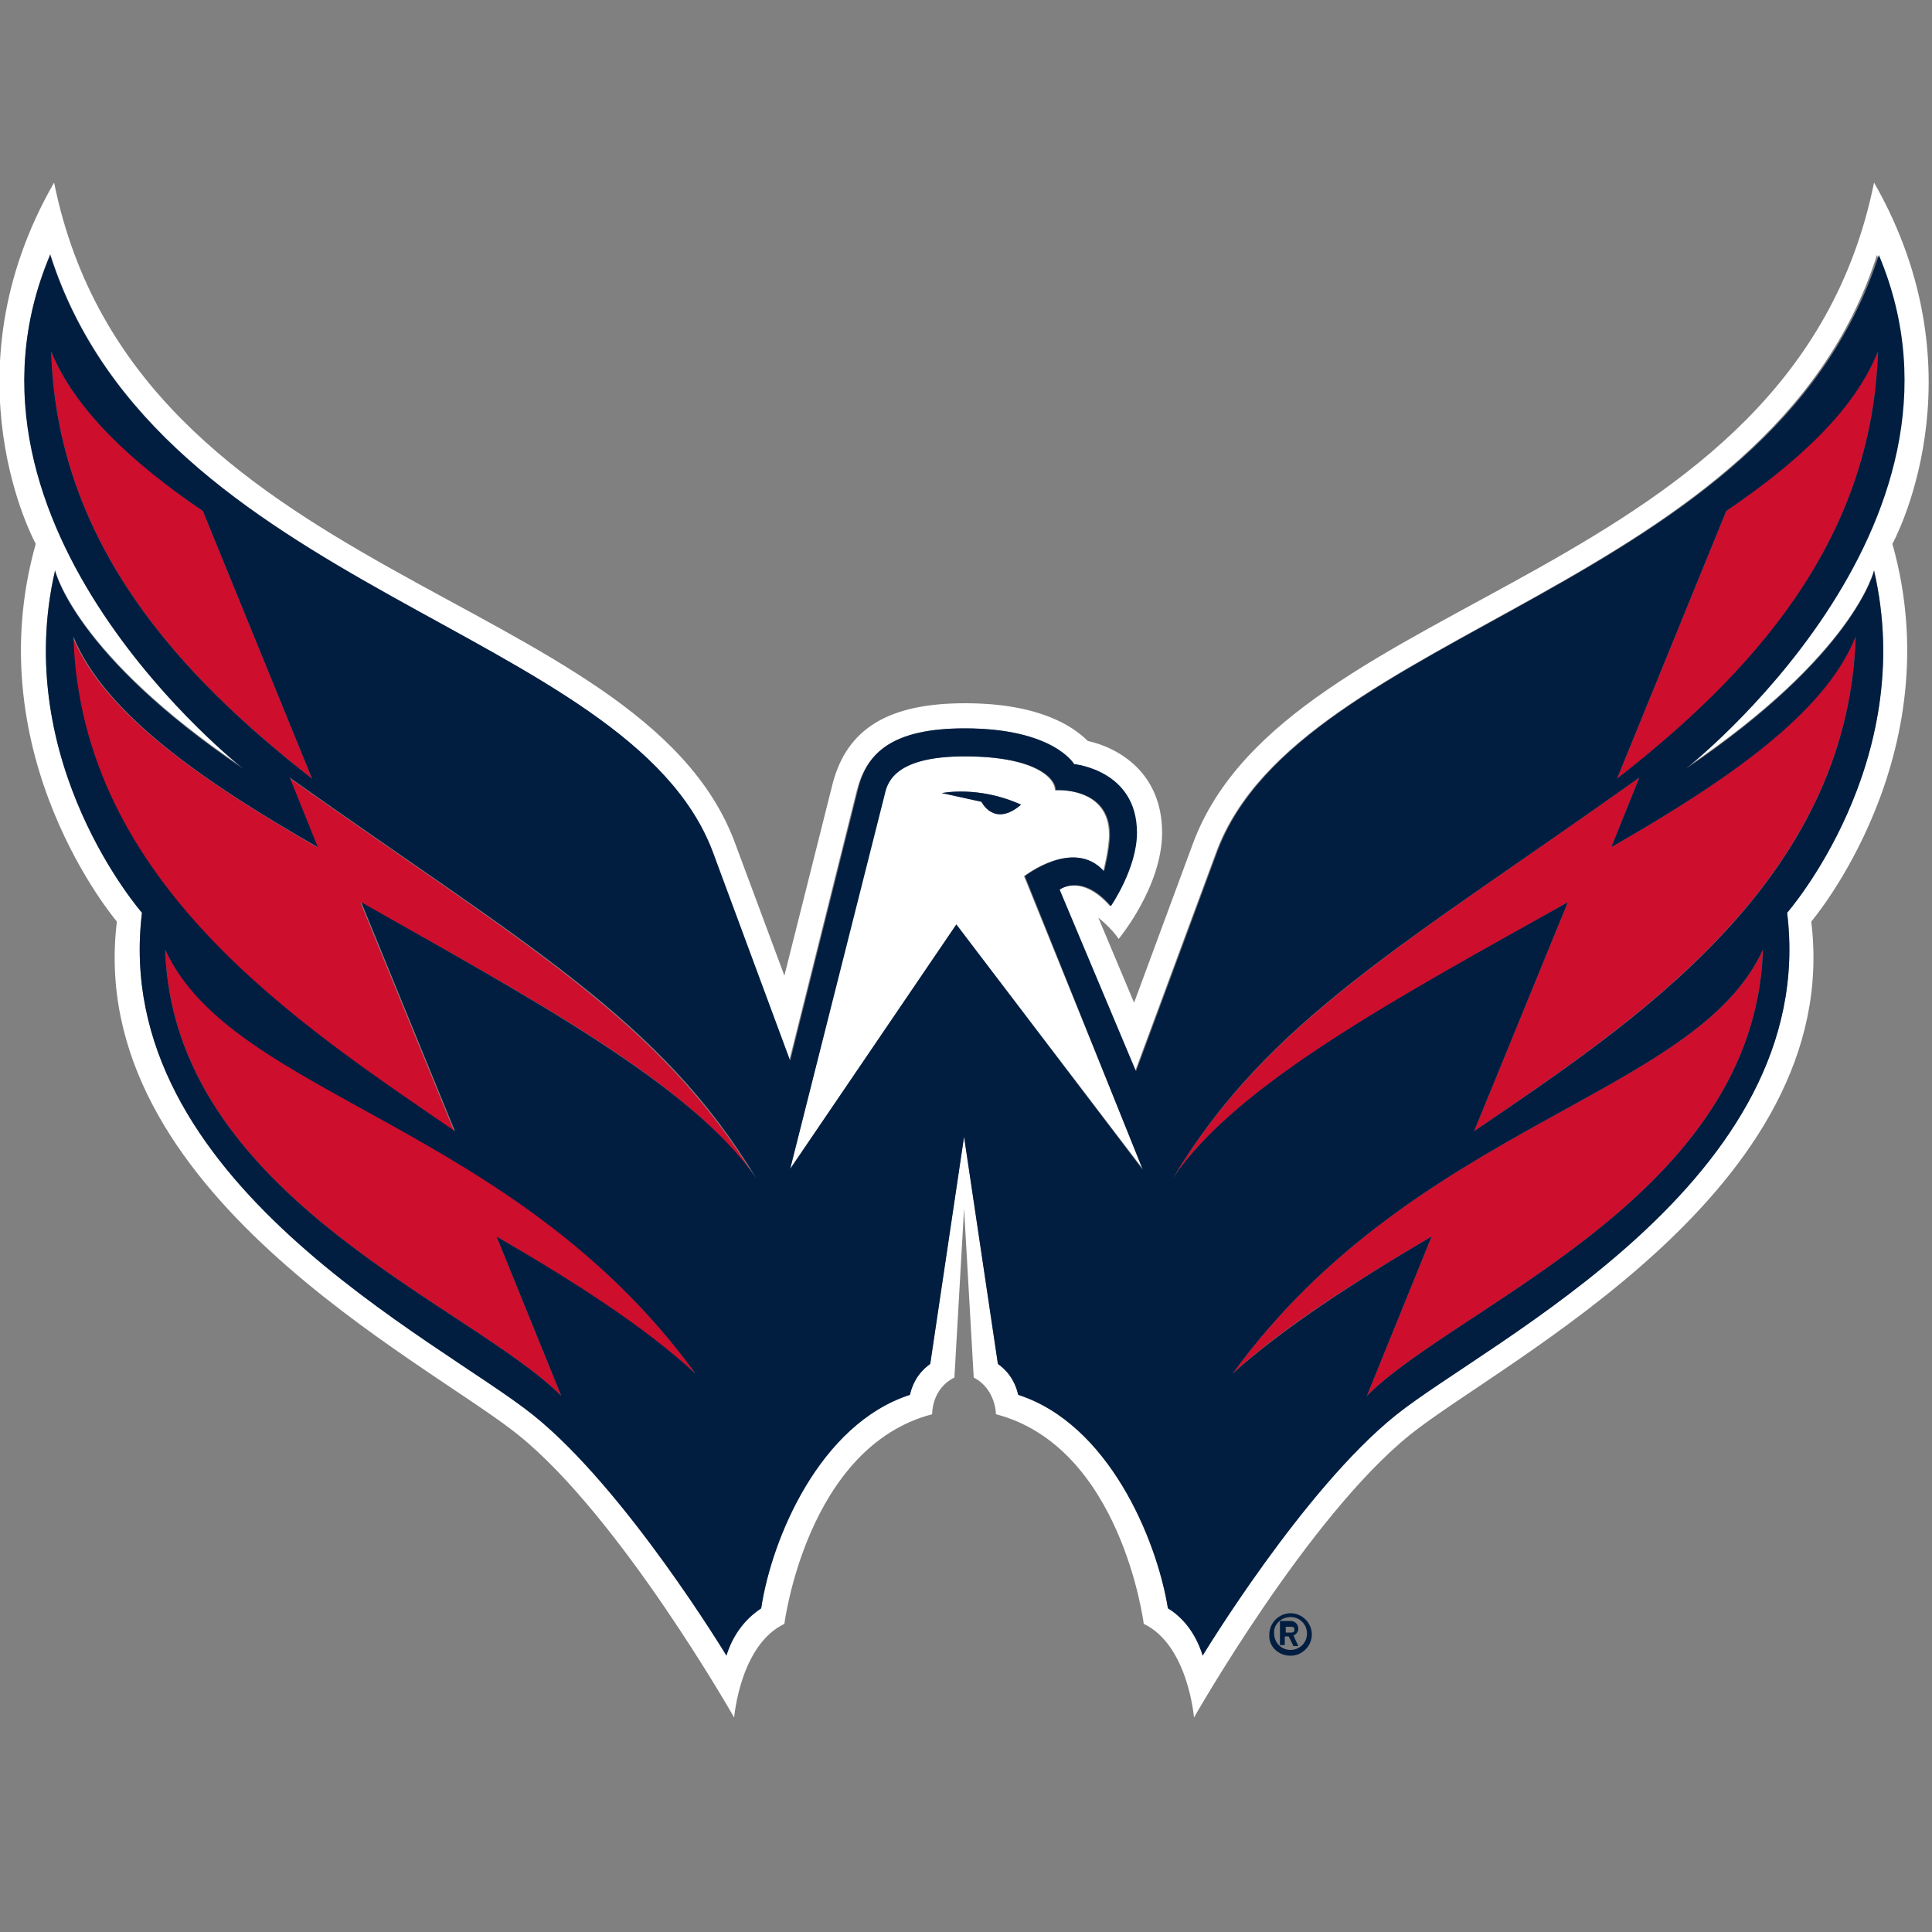 <?xml version="1.0" encoding="utf-8"?>
<!-- Generator: Adobe Illustrator 23.1.1, SVG Export Plug-In . SVG Version: 6.00 Build 0)  -->
<svg version="1.1" id="Layer_1" xmlns="http://www.w3.org/2000/svg" xmlns:xlink="http://www.w3.org/1999/xlink" x="0px" y="0px"
	 viewBox="0 0 200 200" style="enable-background:new 0 0 200 200;" xml:space="preserve">
<rect x="0" y="0" width="200" height="200" fill="#808080" stroke="none"/>
<style type="text/css">
	.st0{fill:#FFFFFF;}
	.st1{fill:#CE0E2D;}
	.st2{fill:#011E41;}
</style>
<g>
	<g>
		<path class="st0" d="M123.5,87.3l-6.1,16.5l-3.7-8.8c0,0,1.4,1.1,2.1,2.2c0,0,4.5-5.4,4.5-11c0-6.2-4.5-8.8-7.7-9.5
			c-1.5-1.5-5-3.9-12.7-3.9c-7.9,0-12.2,2.6-13.7,8.3l-5,19.9l-5.1-13.7C66.4,61,14,60.4,5.6,18.9C-5.9,38.9,3.7,56.3,3.7,56.3
			c-6.2,22,8.4,39.1,8.4,39.1c-3.4,27.9,31.9,45.4,41.5,53.1C64.2,157,76,177.8,76,177.8s0.6-7.5,5.2-9.7c0,0,2.3-18.3,15.3-21.7
			c0,0-0.1-2.6,2.3-3.8l1-17.5l1,17.5c2.3,1.2,2.3,3.8,2.3,3.8c13,3.4,15.3,21.7,15.3,21.7c4.6,2.2,5.2,9.7,5.2,9.7
			s11.8-20.8,22.4-29.3c9.6-7.7,44.9-25.3,41.5-53.1c0,0,14.6-17.1,8.4-39.1c0,0,9.6-17.3-1.9-37.4C185.6,60.4,133.3,61,123.5,87.3z
			 M174.5,79.5c17.5-11.8,19.5-20.5,19.5-20.5c4.6,19.9-9,35.4-9,35.4c3.4,27.7-30.8,44.2-40.5,52c-9.6,7.7-20,24.9-20,24.9
			c-0.9-2.9-2.7-4.3-3.6-4.9c-1.1-7.3-6.1-19.1-15.5-22.1c-0.2-0.9-0.7-2.2-2.1-3.2l-3.5-23.5l-3.5,23.5c-1.4,1-1.9,2.3-2.1,3.2
			c-9.3,3-14.3,14.8-15.4,22.1c-1,0.6-2.7,2-3.6,4.9c0,0-10.4-17.2-20-24.9c-9.6-7.7-43.9-24.3-40.5-52c0,0-13.6-15.5-9-35.4
			c0,0,2,8.7,19.5,20.5c0,0-31.9-25-20-53.2C16.3,61.2,65.1,65,73.7,88.2l8,21.6l7-28c1-3.8,3.6-6.4,11.1-6.4
			c9.2,0,11.3,3.7,11.3,3.7s6.5,0.6,6.5,7.1c0,3.7-2.7,7.6-2.7,7.6c-3-3.4-5.3-1.7-5.3-1.7l7.9,18.8l8.4-22.7
			c8.6-23.2,57.3-27,68.4-61.8C206.4,54.5,174.5,79.5,174.5,79.5z"/>
		<path class="st0" d="M114.2,90.2c0,0,0.6-2.3,0.6-3.8c0-5-5.6-4.6-5.6-4.6c0-1.3-2.2-3.5-9.4-3.5c-7.1,0-8,2.5-8.3,3.9L81.8,121
			L99,95.7l19.3,25.3L106,90.7C106,90.7,111.1,86.7,114.2,90.2z M101.6,83l-4.1-0.9c0,0,3.8-0.8,8.2,1.2
			C102.9,85.7,101.6,83,101.6,83z"/>
	</g>
	<g>
		<path class="st1" d="M5.3,36.4c0.6,19.9,13.4,33.6,27,44.2L21,52.9C13.5,47.7,7.7,42.3,5.3,36.4z"/>
		<path class="st1" d="M29.9,80.5l2.9,7.2C21.4,81.1,10.8,74,7.5,65.9C8.3,91.5,31,106.1,47,117.1l-9.7-23.7
			c17.1,9.6,34.4,18.8,40.9,28.6C68.3,105.6,54.3,97.8,29.9,80.5z"/>
		<path class="st1" d="M17.1,98.3c0.8,25.5,31.5,36.7,41,46.2L51.4,128c8,4.7,15.4,9.5,20.6,14.2C53.3,116.3,24.1,113.5,17.1,98.3z"
			/>
		<path class="st1" d="M178.7,52.9l-11.3,27.7c13.6-10.5,26.4-24.3,27-44.2C192,42.3,186.2,47.7,178.7,52.9z"/>
		<path class="st1" d="M121.4,122c6.5-9.8,23.8-18.9,40.9-28.6l-9.7,23.7c16-11,38.7-25.6,39.5-51.2c-3.3,8.1-13.8,15.2-25.3,21.8
			l2.9-7.2C145.4,97.8,131.3,105.6,121.4,122z"/>
		<path class="st1" d="M182.5,98.3c-6.9,15.2-36.1,18-54.9,43.9c5.2-4.8,12.6-9.5,20.6-14.2l-6.7,16.5
			C151,135,181.7,123.8,182.5,98.3z"/>
	</g>
	<g>
		<path class="st2" d="M97.5,82.1l4.1,0.9c0,0,1.3,2.7,4.1,0.3C101.3,81.3,97.5,82.1,97.5,82.1z"/>
		<path class="st2" d="M126,88.2l-8.4,22.7l-7.9-18.8c0,0,2.3-1.8,5.3,1.7c0,0,2.7-3.9,2.7-7.6c0-6.5-6.5-7.1-6.5-7.1
			s-2.1-3.7-11.3-3.7c-7.5,0-10.2,2.5-11.1,6.4l-7,28l-8-21.6C65.1,65,16.3,61.2,5.2,26.4c-12,28.2,20,53.2,20,53.2
			C7.7,67.8,5.7,59.1,5.7,59.1c-4.6,19.9,9,35.4,9,35.4c-3.4,27.7,30.8,44.2,40.5,52c9.6,7.7,20,24.9,20,24.9
			c0.9-2.9,2.7-4.3,3.6-4.9c1.1-7.3,6.1-19.1,15.4-22.1c0.2-0.9,0.7-2.2,2.1-3.2l3.5-23.5l3.5,23.5c1.4,1,1.9,2.3,2.1,3.2
			c9.3,3,14.3,14.8,15.5,22.1c1,0.6,2.7,2,3.6,4.9c0,0,10.4-17.2,20-24.9c9.6-7.7,43.9-24.3,40.5-52c0,0,13.6-15.5,9-35.4
			c0,0-2,8.7-19.5,20.5c0,0,31.9-25,20-53.2C183.3,61.2,134.6,65,126,88.2z M5.3,36.4c2.4,5.9,8.2,11.4,15.7,16.5l11.3,27.7
			C18.7,70,5.9,56.3,5.3,36.4z M51.4,128l6.7,16.5c-9.5-9.5-40.2-20.7-41-46.2c6.9,15.2,36.1,18,54.9,43.9
			C66.8,137.4,59.5,132.7,51.4,128z M37.4,93.4l9.7,23.7c-16-11-38.7-25.6-39.5-51.2c3.3,8.1,13.8,15.2,25.3,21.8l-2.9-7.2
			c24.4,17.3,38.4,25,48.3,41.5C71.7,112.3,54.5,103.1,37.4,93.4z M99,95.7L81.8,121l9.8-38.8c0.3-1.4,1.3-3.9,8.3-3.9
			c7.2,0,9.4,2.2,9.4,3.5c0,0,5.6-0.4,5.6,4.6c0,1.5-0.6,3.8-0.6,3.8c-3.1-3.5-8.2,0.5-8.2,0.5l12.2,30.4L99,95.7z M141.5,144.5
			l6.7-16.5c-8,4.7-15.4,9.5-20.6,14.2c18.8-25.9,48-28.7,54.9-43.9C181.7,123.8,151,135,141.5,144.5z M192.1,65.9
			c-0.8,25.6-23.4,40.2-39.5,51.2l9.7-23.7c-17.1,9.6-34.4,18.8-40.9,28.6c9.9-16.5,24-24.2,48.3-41.5l-2.9,7.2
			C178.3,81.1,188.9,74,192.1,65.9z M167.4,80.6l11.3-27.7c7.5-5.1,13.3-10.5,15.7-16.5C193.8,56.3,181,70,167.4,80.6z"/>
		<path class="st2" d="M133.6,171.4c1.2,0,2.2-1,2.2-2.2c0-1.2-1-2.2-2.2-2.2c-1.2,0-2.2,1-2.2,2.2
			C131.3,170.4,132.3,171.4,133.6,171.4z M133.6,167.4c1,0,1.7,0.8,1.7,1.7c0,1-0.8,1.7-1.7,1.7c-1,0-1.7-0.8-1.7-1.7
			C131.8,168.2,132.6,167.4,133.6,167.4z"/>
		<path class="st2" d="M133.1,169.4h0.3l0.5,1h0.5l-0.5-1.1c0.3-0.1,0.5-0.4,0.5-0.7c0-0.4-0.3-0.8-0.8-0.8h-1.1v2.5h0.5V169.4z
			 M133.1,168.4h0.6c0.2,0,0.3,0.1,0.3,0.3c0,0.2-0.1,0.3-0.3,0.3h-0.6V168.4z"/>
	</g>
</g>
</svg>
